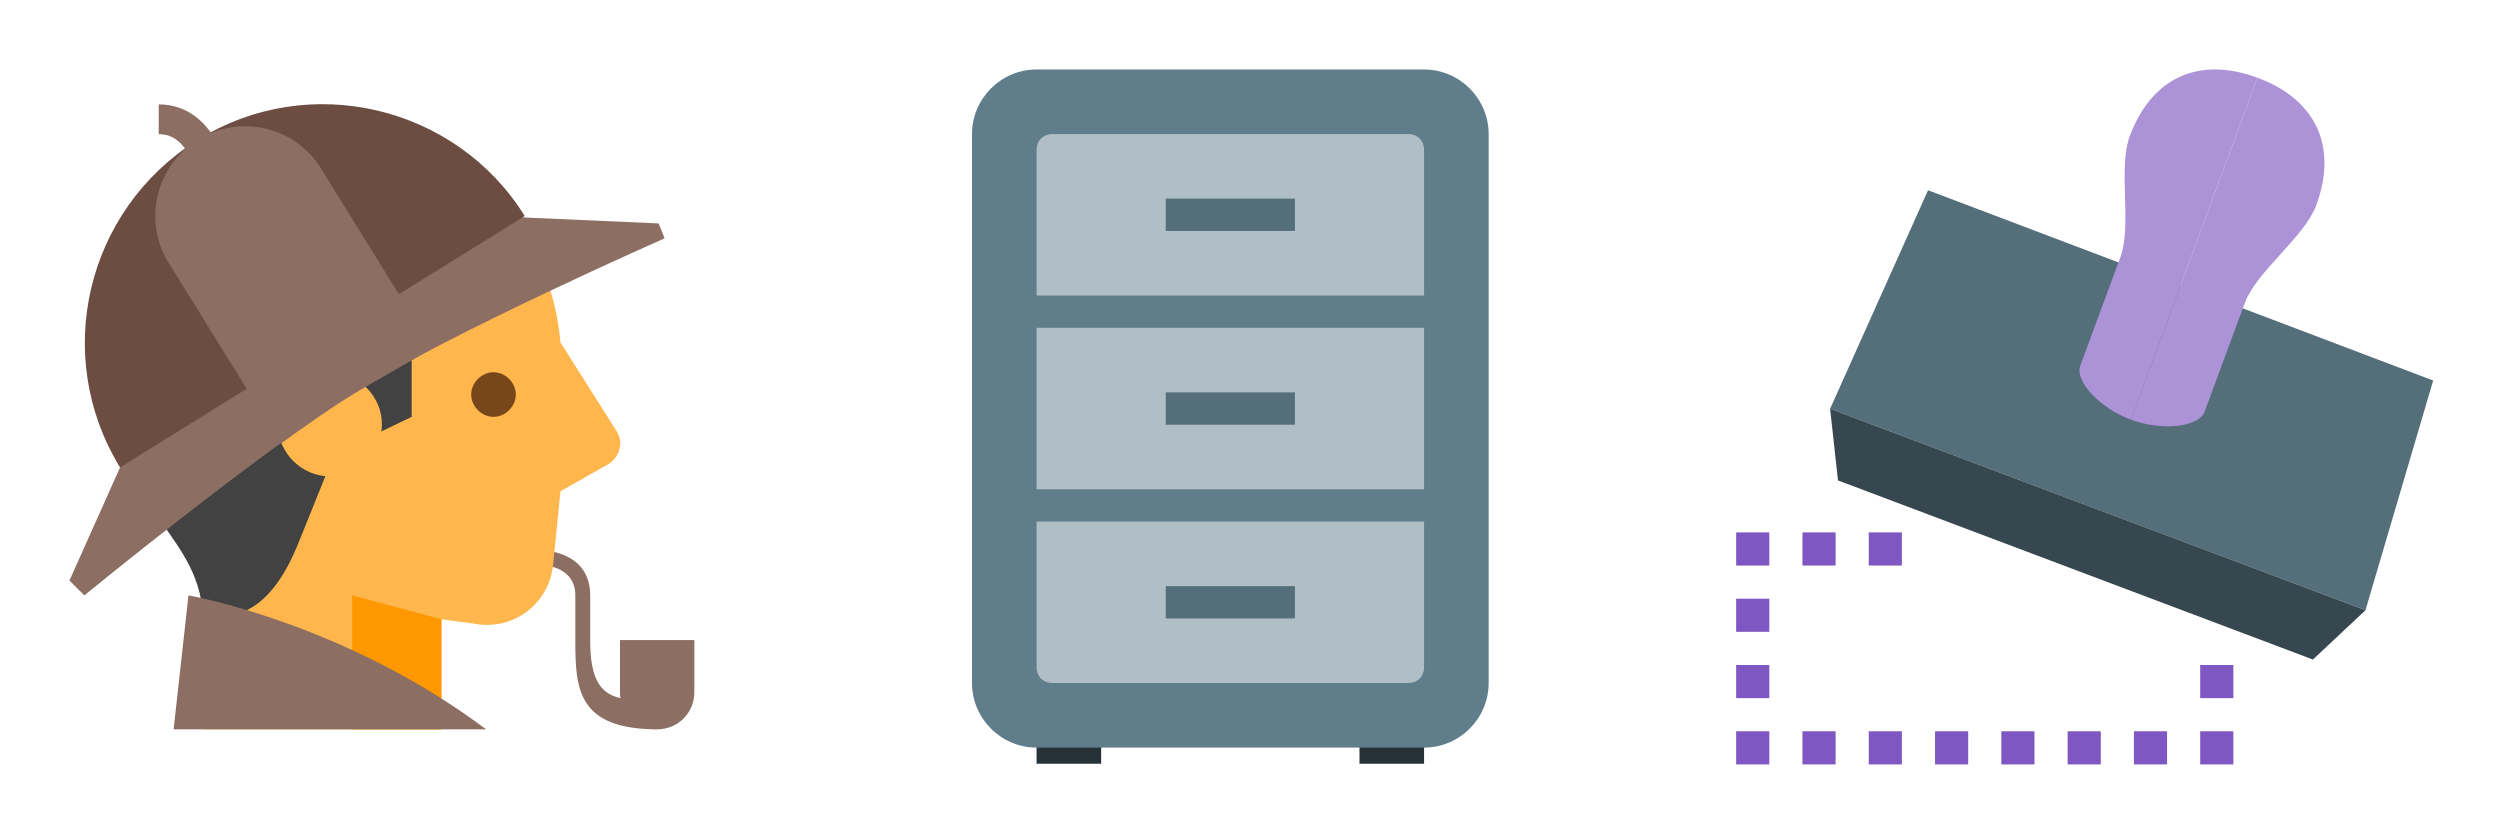 <?xml version="1.0" encoding="utf-8"?>
<svg version="1.1" xmlns="http://www.w3.org/2000/svg" x="0px" y="0px" viewBox="0 0 144 48" style="enable-background:new 0 0 48 48;" xml:space="preserve">
  <g id="filled"/>
  <g id="outlined"/>
  <g id="rounded"/>
  <g id="two_x5F_tone"/>
  <g id="sharp"/>
  <g id="win10"/>
  <g id="ios_x5F_out"/>
  <g id="ios_x5F_filled"/>
  <g id="surface1" transform="matrix(0.857, 0, 0, 0.857, 1.43, 3.443)">
    <path style="fill:#8D6E63;" d="M42.5,45c-1.4,0-2.5-1.1-2.5-2.5V39h5v3.5C45,43.9,43.9,45,42.5,45z"/>
    <path style="fill:#8D6E63;" d="M41,43c-2.4,0-3-1.4-3-4c0-0.8,0-2.4,0-3c0-2.9-3-3-3-3v1c0,0,2,0.1,2,2c0,0.6,0,2.2,0,3   c0,3.2,0.1,6,5.5,6L41,43z"/>
    <path style="fill:#FFB74D;" d="M28,45v-7.4l2.2,0.3c2.6,0.5,5-1.3,5.3-3.9l0.5-5l3-1.7c0.9-0.4,1.3-1.5,0.8-2.3L36,19   c-0.6-6.8-5-13-15-13C13,6,6,13.3,6,21c0,3.3,1.5,6.5,3.3,9c1.6,2.2,2.7,5.3,2.7,8v7H28z"/>
    <path style="fill:#FF9800;" d="M28,45v-7.4L22,36v9H28z"/>
    <path style="fill:#784719;" d="M33,22.5c0,0.8-0.7,1.5-1.5,1.5S30,23.3,30,22.5s0.7-1.5,1.5-1.5S33,21.7,33,22.5z"/>
    <path style="fill:#424242;" d="M21,6C12.9,6,6,12.9,6,21c0,10,6,10.5,6,17l2.4-0.8c1.9-0.6,3.1-2.6,3.9-4.5l2.5-6.2L26,24v-5   c0,0,6-4.1,6-10C29.3,7,24.9,6,21,6z"/>
    <path style="fill:#FFB74D;" d="M24,24.5c0,1.9-1.6,3.5-3.5,3.5S17,26.4,17,24.5s1.6-3.5,3.5-3.5S24,22.6,24,24.5z"/>
    <path style="fill:#8D6E63;" d="M43,12l-0.4-1l-9-0.4L20.9,9l-10.2,6.3L6.4,27.4L3,35l1,1c0,0,11.6-9.5,18.1-13.6   C28.7,18.3,43,12,43,12z"/>
    <path style="fill:#6D4C41;" d="M11.6,5.4c-7.5,4.7-9.8,14.5-5.2,22l27.2-16.9C29,3.1,19.1,0.7,11.6,5.4z"/>
    <path style="fill:#8D6E63;" d="M9.7,13.7l7.5,12.1c1.8-1.3,3.5-2.5,5-3.4c1.5-0.9,3.3-1.9,5.2-3L19.9,7.3c-1.7-2.8-5.5-3.7-8.3-1.9   C8.8,7.1,7.9,10.9,9.7,13.7z"/>
    <path style="fill:#8D6E63;" d="M11,36c0,0,10.4,1.8,20,9H10L11,36z"/>
    <path style="fill:#8D6E63;" d="M11.1,6.5C10.4,5.2,9.6,5,9,5V3c1.1,0,2.7,0.4,3.9,2.5L11.1,6.5z"/>
  </g>
  <g transform="matrix(0.93, 0, 0, 0.93, 3.662, 11.417)">
    <rect x="60.263" y="33.027" fill="#263238" width="4" height="2"/>
    <rect x="80.263" y="33.027" fill="#263238" width="4" height="2"/>
    <path fill="#607D8B" d="M 56.263 30.027 L 56.263 -3.973 C 56.263 -6.173 58.063 -7.973 60.263 -7.973 L 84.263 -7.973 C 86.463 -7.973 88.263 -6.173 88.263 -3.973 L 88.263 30.027 C 88.263 32.227 86.463 34.027 84.263 34.027 L 60.263 34.027 C 58.063 34.027 56.263 32.227 56.263 30.027 Z"/>
    <path fill="#B0BEC5" d="M 60.263 6.027 L 60.263 -2.973 C 60.263 -3.573 60.663 -3.973 61.263 -3.973 L 83.263 -3.973 C 83.863 -3.973 84.263 -3.573 84.263 -2.973 L 84.263 6.027 L 60.263 6.027 Z"/>
    <rect x="60.263" y="8.027" fill="#B0BEC5" width="24" height="10"/>
    <path fill="#B0BEC5" d="M 60.263 29.027 L 60.263 20.027 L 84.263 20.027 L 84.263 29.027 C 84.263 29.627 83.863 30.027 83.263 30.027 L 61.263 30.027 C 60.663 30.027 60.263 29.627 60.263 29.027 Z"/>
    <rect x="68.263" y="0.027" fill="#546E7A" width="8" height="2"/>
    <rect x="68.263" y="12.027" fill="#546E7A" width="8" height="2"/>
    <rect x="68.263" y="24.027" fill="#546E7A" width="8" height="2"/>
  </g>
  <g fill="none" fill-rule="nonzero" stroke="none" stroke-width="1" stroke-linecap="butt" stroke-linejoin="miter" stroke-miterlimit="10" stroke-dasharray="" stroke-dashoffset="0" font-family="none" font-weight="none" font-size="none" text-anchor="none" style="mix-blend-mode: normal" transform="matrix(0.179, 0, 0, 0.179, 95.23, 2.028)">
    <g transform="scale(5.333,5.333)">
      <path d="M35.637,16.507l11.42,4.329l-4.086,13.861l-32.303,-12.155l5.91,-13.187l11.566,4.383" fill="#546e7a"/>
      <path d="M11.144,26.864l28.656,10.807l3.172,-2.974l-32.304,-12.155z" fill="#37474f"/>
      <path d="M28.823,23.2c-1.876,-0.693 -3.405,-2.325 -3.059,-3.263l2.427,-6.566c0.693,-1.876 -0.15,-5.365 0.551,-7.259c1.337,-3.617 4.234,-4.833 7.708,-3.548" fill="#ac92d7"/>
      <path d="M28.823,23.2c1.876,0.693 4.099,0.449 4.445,-0.489l2.427,-6.566c0.693,-1.876 3.602,-3.978 4.303,-5.873c1.337,-3.617 -0.074,-6.424 -3.548,-7.708" fill="#ac92d7"/>
      <rect x="5" y="30" width="2" height="2" fill="#7e57c2"/>
      <rect x="5" y="34" width="2" height="2" fill="#7e57c2"/>
      <rect x="5" y="38" width="2" height="2" fill="#7e57c2"/>
      <rect x="5" y="42" width="2" height="2" fill="#7e57c2"/>
      <rect x="9" y="42" width="2" height="2" fill="#7e57c2"/>
      <rect x="13" y="42" width="2" height="2" fill="#7e57c2"/>
      <rect x="17" y="42" width="2" height="2" fill="#7e57c2"/>
      <rect x="21" y="42" width="2" height="2" fill="#7e57c2"/>
      <rect x="25" y="42" width="2" height="2" fill="#7e57c2"/>
      <rect x="29" y="42" width="2" height="2" fill="#7e57c2"/>
      <rect x="33" y="42" width="2" height="2" fill="#7e57c2"/>
      <rect x="33" y="38" width="2" height="2" fill="#7e57c2"/>
      <rect x="9" y="30" width="2" height="2" fill="#7e57c2"/>
      <rect x="13" y="30" width="2" height="2" fill="#7e57c2"/>
    </g>
  </g>
</svg>